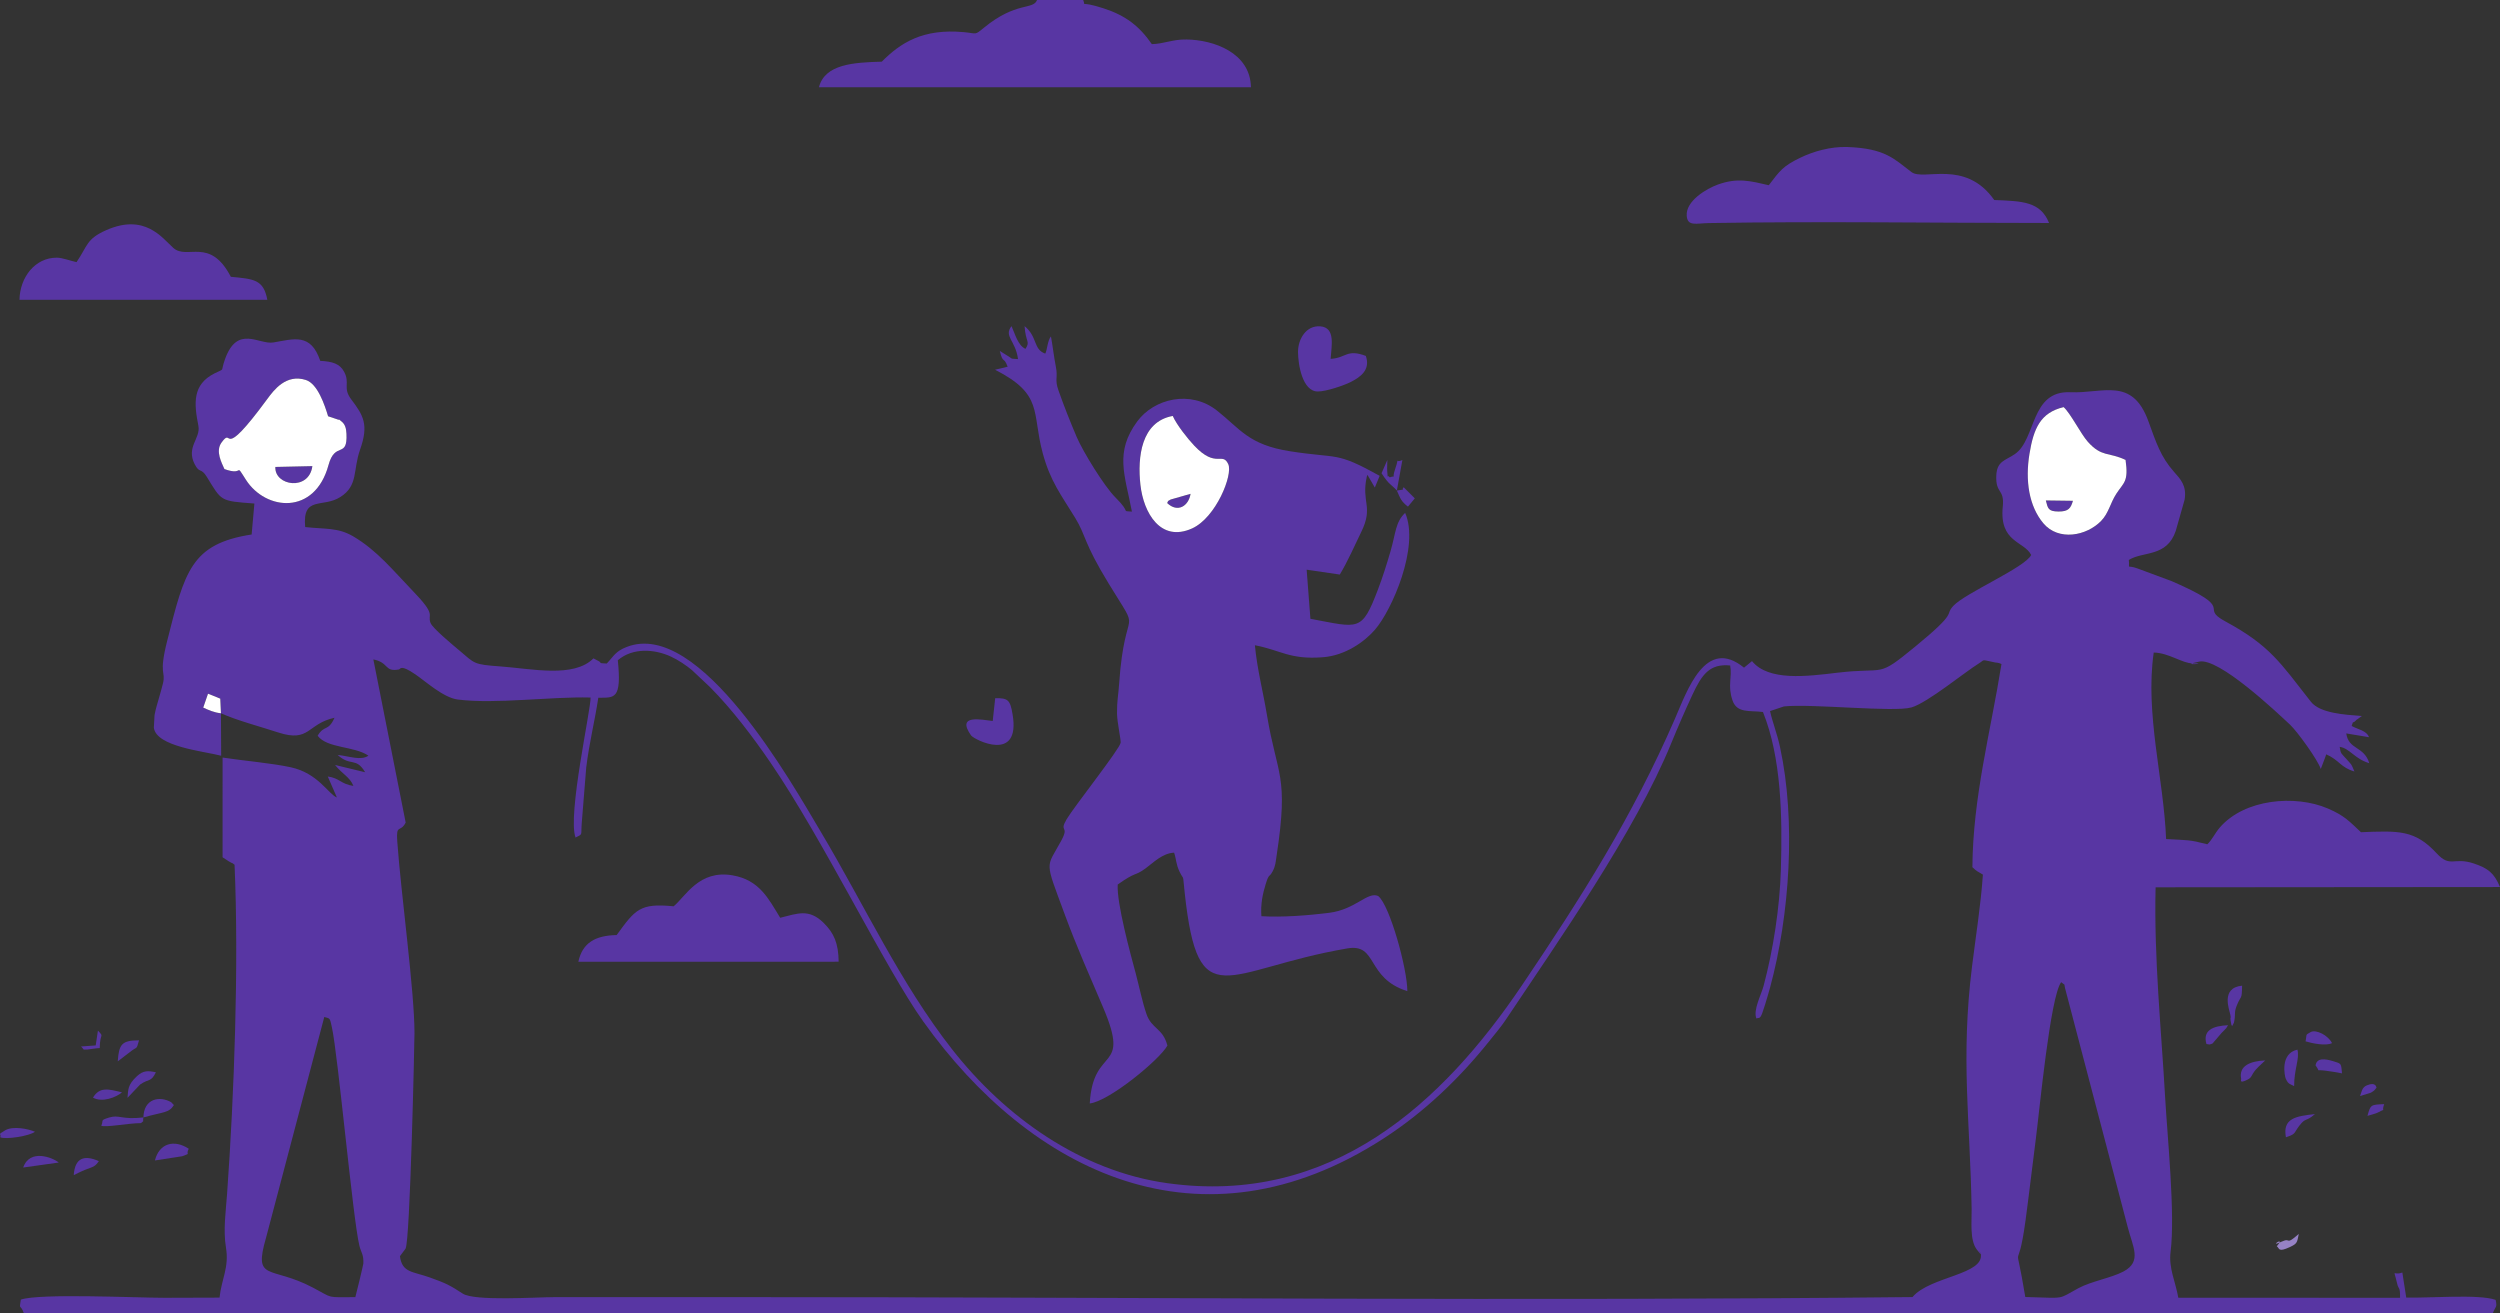 <svg xmlns="http://www.w3.org/2000/svg" xmlns:xlink="http://www.w3.org/1999/xlink" xmlns:xodm="http://www.corel.com/coreldraw/odm/2003" xml:space="preserve" width="218.636mm" height="114.843mm" style="shape-rendering:geometricPrecision; text-rendering:geometricPrecision; image-rendering:optimizeQuality; fill-rule:evenodd; clip-rule:evenodd" viewBox="0 0 22737.51 11943.3"><rect x="0" y="0" width="22737.51" height="11943.3" fill="#333333" stroke="none"/> <defs> <style type="text/css"> .fil0 {fill:#5836A3} .fil2 {fill:#9682C5} .fil1 {fill:white} </style> </defs> <g id="Capa_x0020_1">  <g id="_1969819738160"> <g> <path class="fil0" d="M2949.48 9249.47c55.44,15.07 49.76,7.32 69.29,94.95 55.05,247.02 191.22,1746.91 249.88,1984.89 16.42,66.63 39.54,78.6 36.1,162.15 -0.47,11.47 -67.88,292.94 -72.93,306.03 -271.63,0 -193.31,14.62 -385.93,-86.78 -387.72,-204.1 -543.25,-48.95 -426.1,-453.81l529.69 -2007.44zm15470.54 2546.77c-101.29,-617.74 -74.35,-129.85 2.54,-698.79 32.66,-241.59 60.83,-489.58 93.55,-741.22 33.73,-259.4 130.34,-1287.54 230.08,-1423.32 49.58,41.72 17.02,-6.65 43.2,83.92l562.32 2143.89c44.47,176.45 133.98,313.35 -40.54,404.47 -111.01,57.97 -290.26,87.69 -407.76,150.78 -196.95,105.74 -103.37,89.76 -483.39,80.28zm-16410.53 -5308.99c-62.91,-6.68 -112.31,-29.3 -161.13,-51.66l43.56 -126.46 111.35 45.05 6.22 133.06zm3609.67 -482.45c136.44,-116.47 333.4,-101.79 482.9,-33.19 67.29,30.88 144.91,83.55 192.26,124.06l163.21 153.6c201.68,203.18 390.53,453.3 552.06,689.7 480.55,703.31 1043.12,1868.8 1387.06,2350.86 977.71,1370.27 2523.17,2139.68 4186.09,1065.25 377.88,-244.15 699.15,-555.53 971.78,-897.88 47.7,-59.89 99.51,-121.26 138.22,-179.31 474.56,-711.74 1176.21,-1706.88 1508.93,-2522.26 56.86,-139.34 128.45,-303.59 192.7,-440.75 83.62,-178.5 154.48,-280.89 341.45,-262.34 20.14,107.26 -25.55,180.53 21.26,317.62 40.24,117.82 153.19,90.49 276.91,105.31 168.46,416.67 177.28,955.75 163.11,1434.31 -10.16,342.57 -69.36,728.6 -157.56,1058.13 -21.77,81.3 -96.45,218.88 -65.11,294.99 34.09,-12.87 34.13,20.59 78.42,-124.3 16.54,-54.08 31.81,-104.65 45.77,-156.03 179.27,-659.51 236.9,-1516.86 90.3,-2189.69 -27.65,-126.96 -65.6,-214.75 -90.28,-325.46l126.44 -42.46c252.97,-26.27 1002.85,55.04 1160.15,9.08 146.2,-42.71 486.78,-323.14 613.09,-400.55 58.71,-35.97 12.17,-35.99 147.99,-8.21 1.67,0.34 31.68,0.8 57.18,13.99 -98.32,615.77 -260.29,1210.25 -264.49,1847.83 44.7,44.17 53.74,40.26 95.53,67.61 -19.33,278.41 -64.99,561.73 -98.88,834.85 -104.28,840.23 -17.45,1395.49 -3.61,2207.31 1.89,111.36 -18.96,282.32 47.34,368.03 94.96,122.74 -23.84,-62.79 35.61,37.59 36.1,191.65 -462.17,205.63 -620.89,394.39 -3484.35,37.7 -7084.89,0.63 -10591.23,0.63 -585.9,0 -1171.8,0 -1757.7,0 -171.39,0 -727.65,38.22 -836.43,-32.1 -113.5,-73.4 -147.51,-92.97 -301.55,-147.55 -156.2,-55.34 -250.32,-42.2 -269.64,-192.83l51.27 -68.8c41.57,-80.19 80.86,-1877.25 81,-1959.38 0.69,-377.17 -122.01,-1263.43 -156.59,-1743.12 -11.9,-164.92 26.84,-76.59 76.57,-172.24l-294.05 -1484.06c145.74,29.36 98.07,115.51 231.97,91.44 17.02,-3.06 10.73,-50.28 149.58,44.23 95.84,65.25 256.17,212.87 387.29,229.32 344.05,43.16 843.26,-28.15 1206.72,-18.32 5.57,98.21 -211.63,1070.82 -136.59,1273.46 69.97,-35.81 47.04,-12.81 56.56,-133.84l40.5 -502.35c28.82,-234.99 76.98,-416.08 110,-635.63 144,-1.22 214.8,21.5 177.37,-340.92zm13712.93 -1821.76c28.38,200.48 -16.23,203.35 -83.88,307.45 -55.89,86 -69.18,175.03 -137.25,245.91 -132.21,137.67 -388.35,187.41 -526.83,22.67 -130.71,-155.53 -165.98,-388.12 -126.21,-630.86 38.19,-233.03 100.27,-375.39 310.81,-425.53 62.73,55.73 155.23,242.05 219.64,314.6 126.74,142.75 189.7,92.39 343.72,165.75zm-17291 83.01c-23.58,-54.62 -83.74,-161.58 -26.66,-240.69 114.11,-158.14 -20.53,198.38 416.78,-396.67 58.73,-79.92 170.42,-230.59 350.82,-172.79 106.95,34.27 170.84,226.82 202.01,329.9l75.26 25.13c46.12,18.43 3.84,-11.6 46.69,22 33.62,26.35 42.78,64.59 45.04,111.64 11.07,230.21 -103.38,64.67 -163.25,285.11 -124.81,459.44 -571.19,415.44 -751.16,133.87 -106.74,-167.01 -8.16,-29.34 -195.54,-97.49zm-31.59 2221.2c148.42,66.3 352.4,119.43 519.98,174.24 289.96,94.82 262.29,-78.56 512.93,-133.49 -58.18,129.47 -92.07,60.78 -153.57,163.33 84.92,115.8 334.3,93.32 462.04,181.71 -69.53,47.64 -176.42,3.36 -280.23,-7.02 120.27,109.89 164.96,15.29 250.55,157.63l-273.91 -66.24c68.08,85.58 133.05,107.43 167.01,190.24 -112.13,-14.51 -127.51,-72.75 -233.2,-85.28l83 190.88c-76.64,-29.62 -170.26,-220.87 -419.9,-275.07 -173.63,-37.7 -435.58,-60.02 -619.84,-88.21l0.07 906.98 55.85 36.42c49.97,30.38 12.4,0.73 53,31.19 39.75,906.08 -2.7,2081.64 -68.18,2996.5 -11,153.72 -36.44,327.02 -9.91,485.51 30.27,180.82 -40.81,286.06 -58.47,455.2l-484.48 1.53 -29.37 -0.11c-244.56,-0.03 -1125.62,-41.91 -1293.29,16.74 -17.28,103.09 -4.49,33.39 27.21,123.38l22455.59 0c24.57,-65.76 41.59,-48.54 25.55,-120.84 -150.24,-54.44 -607.45,-15.64 -813.09,-20.7l-35.52 -228.55c-87.19,34.29 -81.08,-49.81 -47.79,99.02 13.94,62.29 28.35,21.75 26.96,130.92l-2016.84 -0.08c-24.6,-145.64 -89.39,-268.14 -70.06,-419.3 43.25,-338.35 -30.08,-1056.25 -49.51,-1401.01 -34.68,-614.89 -102.7,-1270.65 -86.86,-1912.69l3132.3 -2.62c-53.32,-127.22 -108.33,-170.87 -239.57,-214.59 -182.51,-60.8 -211.68,42.88 -335.75,-91.17 -200.17,-216.27 -345.23,-205.9 -689.31,-192.8 -103.45,-96.25 -146.12,-149.06 -300.76,-215.51 -297.64,-127.92 -759.89,-86.98 -983.72,173.65 -44.05,51.3 -67.47,108.23 -112.66,151.62 -167.68,-43.34 -178.36,-36.45 -374.92,-47.61 -22.41,-553.78 -192.64,-1142.15 -112.66,-1696.27 137.4,2.38 261.15,99.3 353.38,98.36 173.21,-1.77 -145.4,26.56 60.16,-16.12 178.2,-36.99 696.85,452.65 827.67,575.31 63.06,59.13 251.78,318.78 278.01,401.56l43.28 -113.82c1.75,-5.02 3.14,-13.56 6.73,-19.39 119.12,52.3 130.3,120.17 256.06,155.75 -34.35,-80.71 -18.18,-50.01 -79.06,-120.21 -37.12,-42.79 -46.46,-37.04 -54.95,-103.93 90.7,13.19 135.82,109.72 269.22,148.87 -47.07,-156.84 -189.75,-121.05 -209.35,-270.79l206.76 34.51c-22.73,-61.83 -103.13,-70.78 -157.68,-102.25 19.48,-57.42 1.25,-14.45 38.02,-48.88 50.93,-47.68 -45.02,36.22 26.03,-20.99 3.61,-2.9 11.09,-8.09 14.11,-10.41 3.08,-2.37 10.24,-6.22 14.5,-10.37 -156.69,-12.01 -380.7,-24.39 -463.6,-130.01 -278.18,-354.47 -369.89,-509.46 -779.52,-731.27 -249.42,-135.06 124.14,-101.01 -488.73,-366.17l-312.89 -116.08c-100.7,-35.37 -64.83,19.22 -74.64,-75.64 129.87,-81.46 345.29,-22.96 426.9,-264.56l80.39 -283.26c21.44,-127.89 -37.73,-187.75 -96.29,-253.63 -122.44,-137.74 -163.32,-269.18 -233.92,-462.54 -147.55,-404.17 -414.58,-248.28 -709.26,-261.51 -365.31,-16.39 -309.04,429.18 -504.58,562.79 -87.68,59.92 -163.32,62.61 -168.7,196.13 -6.81,168.91 75.75,115.98 59.04,281.05 -33.26,328.41 195.06,312.89 258.44,440.45 -57.8,114.64 -597.55,344.17 -707.48,462 -86.39,92.6 54.85,41.48 -348.84,372.36 -355.8,291.63 -251.49,182.29 -707.79,236.35 -273.41,32.4 -623.85,79.23 -775.24,-105.72l-72.56 59.67c-349.58,-285.4 -516.75,207.94 -628.43,465.16 -389.05,895.98 -849.49,1620.39 -1388.82,2420.33 -725.33,1075.8 -1736.27,2009.62 -3225.24,1803.37 -791.58,-109.64 -1478.95,-605.28 -1958.63,-1216.17 -471.3,-600.24 -804.12,-1323.95 -1195.99,-1980.84 -261.41,-438.19 -1099.13,-1937.63 -1763,-1680.97 -106.9,41.33 -118.39,83.78 -183.23,151.49 -88.41,-3.18 -33.34,-4.83 -85.65,-28.59 -5.25,-2.39 -13.18,-6.87 -17.5,-8.95 -4.41,-2.11 -11.37,-7.25 -17.69,-9.36 -180.38,180.83 -562.08,93.43 -848.27,73.04 -245.02,-17.47 -229.19,-24.74 -371.81,-145.21 -53.62,-45.28 -244.07,-202.17 -261.96,-250.31 -31.97,-86.06 62.74,-59.77 -163.58,-293.67 -175.39,-181.28 -322.13,-366.44 -541.31,-494.64 -138.64,-81.08 -255.93,-63.4 -435.11,-83.54 -26.76,-289.17 160.61,-170.38 321.08,-273.93 163.22,-105.32 111.41,-240.48 178.37,-430.62 79.89,-226.85 31.01,-309.34 -80.7,-456.84 -80.09,-105.74 -8.16,-146.31 -64.77,-251.33 -40.06,-74.34 -108.15,-93.11 -216.93,-98.93 -86.32,-257.11 -242.04,-198.2 -426.68,-167.23 -130.81,21.93 -326.4,-164.01 -439.58,151.88 -45.05,125.72 6.8,77.85 -94.73,128.96 -201.56,101.45 -188.44,269.91 -147.47,476.42 22.78,114.79 -113.2,191.86 -34.35,348.59 44.96,89.35 57.31,29.28 110.57,115.57 137.39,222.65 116.58,220.09 433.21,243.41l-24.91 281.57c-551.06,85.22 -608.26,334.47 -768.24,967.59 -79.57,314.86 -10.83,271.96 -38.25,386.7 -10.89,45.55 -25.13,92.36 -39.49,143.36 -16.5,58.57 -24.57,80.34 -37.19,145.09l-6.31 115.3c24.35,171.65 446.3,211.69 612.3,254.09l-1.99 -385.91z"></path> <path class="fil0" d="M10666.09 3783.06c36.91,83.04 137.83,209.08 195.83,270.34 199.82,211.05 255.21,51.62 309.21,168.12 44.28,95.5 -111.59,486.49 -329.36,584.65 -286.05,128.93 -441.48,-141.11 -469.62,-397.12 -27.63,-251.42 6.01,-574.13 293.94,-625.99zm-1407.19 -517.28c-83.73,-5.31 -39.11,1.79 -101.14,-33.46l-64.53 -40.6c29.97,124.03 34.16,43.42 71.3,143.39l-114.53 27.49c443.38,226.87 331.58,382.18 433.96,760.22 69.1,255.2 167.07,378.37 293.88,585.63 104.05,170.07 70.97,214.63 304.68,597.58 313.8,514.19 148.79,143.59 96.04,913.04 -7.11,103.76 -20.83,159.64 -19.21,271.31 1.15,80.13 36.91,240.82 32.93,265.13 -9.66,58.84 -425.44,583.43 -491.75,696.2 -72.13,122.64 29.62,50.1 -49.02,195.4 -138.5,255.88 -153.54,164.47 32.44,669.81 108.14,293.82 227.4,560.32 349.16,846.41 255.6,600.54 -91.88,336.99 -121.67,872.71 180.66,-22.14 638.03,-401.7 706.12,-526.46 -41.45,-161.15 -142.76,-148.58 -190.54,-287.48 -38.5,-111.88 -70.43,-268.61 -99.03,-374.16 -45.53,-168.1 -172.81,-634.23 -162.4,-803.11 175.31,-124.66 149.57,-70.98 253.64,-147.12 70.23,-51.41 153.59,-138.57 259.47,-142.69 21.25,64.63 16.18,103.23 49.14,172.26 45.48,95.26 25.41,-3.97 47.86,200.14 124.12,1128.94 362.4,689.9 1477.56,498.43 280.49,-48.15 167.15,269.25 546.53,388.48 -0.01,-203.1 -159.61,-781.28 -264.94,-865 -96.18,-44.14 -204.58,122.46 -447.16,152.89 -185.22,23.22 -424.98,42.2 -615.2,30.62 -8.47,-110.79 12.67,-206.89 38.47,-290.32 32.56,-105.29 30.62,-55.45 63.44,-117.4 26.87,-50.72 27.05,-81.97 36.57,-144.51 112.19,-737.47 4.34,-718.88 -87.88,-1276.85 -35.62,-215.52 -89.44,-416.51 -109.76,-635.28 238.15,45.7 316.33,132.33 618.76,109.1 203.4,-15.61 378.15,-140.51 474,-251.38 154.5,-178.73 406.58,-755.48 273.85,-1061.54 -89.58,84.85 -84.51,181.9 -132.35,346.24 -36.1,124.05 -73.11,241.02 -117.02,355.83 -147.29,385.11 -170.97,342.67 -612.34,261.31l-34.23 -446.78 301.45 44.27c72.75,-120.46 132.65,-259.12 196.76,-390.75 111,-227.88 -2.75,-265.18 48.59,-498.55 0.99,-4.54 3.01,-12.3 5.72,-17.97l67.61 116.18 44.01 -106.72c-404.53,-224.73 -368.81,-153.51 -814.98,-223.38 -378.48,-59.26 -451.95,-202.31 -665.17,-370.47 -240.31,-189.52 -572.01,-109.01 -725.14,99.56 -206.94,281.84 -111.91,485.06 -47.97,819.94 -106.55,-11.6 3.42,22.81 -150.31,-129.33 -99.57,-98.54 -295.52,-416.8 -351.98,-549.5 -58.7,-137.96 -118.15,-287.7 -165.2,-421.81 -38.01,-108.33 -2.97,-110.42 -24.76,-219.97 -17.42,-87.54 -28.44,-188.2 -44.19,-272.99 -32.3,41.01 -32.83,119.77 -51.41,156.6 -111.69,-38.69 -68.79,-153.01 -188.45,-249.97 10.03,151.99 54.12,133.7 8.17,206.61 -70.58,-31.66 -96.49,-142.06 -127.03,-206.61 -72.59,94.24 36.66,128.31 59.18,299.4z"></path> <path class="fil0" d="M9851.73 0l-419.72 0c-34.79,92.57 -190.24,11.14 -483.95,252.85 -86.81,71.44 -60.11,50.43 -183.23,39.29 -372.14,-33.67 -574.17,96.97 -745.07,268.69 -256.26,7.05 -517.71,22.18 -571.55,232.83l3929.19 0c-5.71,-315.41 -340.14,-431.02 -586.08,-434.58 -129.83,-1.88 -199.36,38.84 -315.31,42.34 -116.04,-167.66 -241.5,-261.17 -437.33,-325.04 -235.61,-76.84 -158.08,-4.56 -186.96,-76.37z"></path> <path class="fil0" d="M16087.12 1684.65c-167.24,-38.73 -283.88,-70.48 -462.2,-6.52 -103.65,37.18 -293.94,149.28 -284.22,284.19 7.13,99.31 85.2,68.5 205.04,66.43 990.27,-17.13 2095.82,-0.64 3090.49,-0.64 -78.09,-195.14 -242.22,-198.97 -498.47,-208.9 -264.2,-375.65 -641.59,-170.36 -752.93,-254.34 -155.93,-117.59 -236.69,-215.42 -582,-227.75 -156.09,-5.57 -313.56,41.52 -428.77,97.26 -159.53,77.2 -183.63,115.66 -286.94,250.27z"></path> <path class="fil0" d="M6126.86 8242.78c-308.04,-30.76 -349.15,29.37 -518.3,261.6 -192.3,3.74 -310.77,68.59 -348.61,242.76l2367.57 -0.5c-1.85,-167.34 -42.45,-260.45 -136.56,-353.01 -134.97,-132.75 -237.5,-84.72 -395.12,-46.54 -107.29,-174.53 -187.99,-343.12 -433.28,-385.98 -304.14,-53.14 -426.83,191.22 -535.7,281.66z"></path> <path class="fil0" d="M696.03 2384.16c-50.66,-10.62 -129.21,-40.69 -180.28,-40.69 -197.07,0 -334.92,178.38 -338.53,383.35 751.33,0 1502.64,0 2253.97,0 -34.02,-185.99 -123.03,-189.32 -331.69,-209.28 -190.94,-367.14 -396.95,-148.59 -524.44,-263.76 -100.35,-90.68 -258.11,-315.79 -609.82,-160.04 -180.65,80.01 -166.27,139.6 -269.22,290.42z"></path> <path class="fil0" d="M11805.56 3199.91c0,114.85 39.67,360.88 180.28,360.73 76.07,-0.08 235.62,-54.61 297.59,-85.63 92.88,-46.49 182.49,-112.65 138.74,-238.22 -174.98,-65.29 -179.15,19.55 -319.99,27.03 7.13,-116.52 46.79,-284.44 -93.61,-295.77 -127.93,-10.33 -203.01,114.86 -203.01,231.85z"></path> <path class="fil0" d="M9028.82 6557.16c-97.59,-9.87 -336.78,-66.16 -196.58,131.99 25.7,36.32 453.99,256.98 376.9,-193.89 -22.11,-129.3 -40.06,-146.72 -157.74,-145.46l-22.58 207.36z"></path> <path class="fil0" d="M2841.01 4239.29l-336.69 7.57c-8.4,172.97 306.53,221.59 336.69,-7.57z"></path> <path class="fil0" d="M1408.96 10554.34l247.74 -38.21c88.67,-34.94 27.3,-2.3 59.72,-68.27 -133.5,-87.91 -268.46,-49.24 -307.46,106.48z"></path> <path class="fil0" d="M1304.47 10163.07c186.07,-52.86 232.5,-39.35 276.98,-112.66l-24.56 -25.72c-104.31,-60.41 -249.56,-33.82 -252.41,138.38z"></path> <path class="fil0" d="M20865.28 9878.3c-1.34,-151.59 51.45,-248.61 29.87,-331.83 -163.11,35.8 -114,246.64 -106.81,262.66 24.78,55.11 37.55,47.42 76.94,69.18z"></path> <path class="fil0" d="M20301.07 9333.08l16.7 -32.05c17.52,-78.11 -1.45,-87.43 25.52,-155.36 38.73,-97.5 47.01,-45.87 48.43,-180.91 -199.58,19.39 -113.64,222.83 -106.25,266.89 9.17,54.66 -3.7,-5.9 1.15,45.22l7.46 42.06c0.78,2.82 4.36,9.61 6.99,14.16z"></path> <path class="fil0" d="M1304.47 10163.07c-200.29,22.59 -220.1,-27.67 -311.79,0.87 -86.94,27.07 -47.54,21.89 -71.54,74.91 47.34,16.22 239.97,-23.11 360.79,-24.15 34.6,-30.28 13.07,-1.48 22.55,-51.63z"></path> <path class="fil0" d="M1159.6 9984.8l114.69 -120.99c82.3,-56.92 98.4,-19.1 143.36,-111.3 -71.04,-15.3 -115.08,-17.74 -172.38,35.62 -85.54,79.65 -78.3,120.84 -85.67,196.67z"></path> <path class="fil0" d="M21059.99 9689.85c52.91,69.69 -13.63,32.83 95.75,48.76 69.57,10.13 79.24,10.65 145.02,23.78 -9.9,-91.92 -0.57,-86.91 -83.78,-111.89 -69.8,-20.97 -145.51,-32.27 -156.99,39.34z"></path> <path class="fil0" d="M12704.36 4461.57l50.33 -277.83c-77.15,36.37 -21.04,-48.45 -65.53,81.45 -37,108.03 18.9,51.11 -49.84,76.43 -27.66,-36.83 -13.21,39.09 -22.6,-59.01 -1.92,-20.1 1.26,-76.42 1.28,-99.36l-52.94 120.84c73.36,112.83 84.48,95.99 139.29,157.47z"></path> <path class="fil0" d="M20790.5 10343.6c96.86,-32.74 68.21,-36.68 124.03,-107.96 58.3,-74.45 55.26,-29.59 139.86,-102.92 -176.18,18.54 -295.87,39.56 -263.88,210.88z"></path> <path class="fil0" d="M20968.93 9470.83c55.02,17.55 186.01,45.03 240.77,16.2 -34.58,-70.33 -145.01,-127.26 -194.59,-100.11 -53.17,29.12 -32.18,19.18 -46.19,83.9z"></path> <path class="fil0" d="M2.51 10343.35c49.65,22.94 267.22,-11.57 315.39,-50.01 -58.85,-26.01 -200.76,-55.74 -272.26,-12.2 -76.83,46.79 -30.43,21.52 -43.13,62.21z"></path> <path class="fil0" d="M18853.31 4554.74l-246.53 -3.29c18.87,73.4 21.38,100.23 116.3,100.8 90.07,0.55 110.91,-30.44 130.23,-97.52z"></path> <path class="fil0" d="M210.93 10618.57l323.42 -45.39c-51.64,-43.12 -262.62,-130.11 -323.42,45.39z"></path> <path class="fil0" d="M20383.03 9810.71c5.89,2.41 -27.86,54.3 63.84,5.73 40.73,-21.56 24.64,-45.79 92.63,-112.44l62.69 -59.46c-136.44,5.9 -241.41,48.87 -219.16,166.17z"></path> <path class="fil0" d="M670.79 10687.7c171.5,-89.43 178.54,-53.96 228.29,-127.18 -128.29,-56.72 -217.52,-35.13 -228.29,127.18z"></path> <path class="fil0" d="M20067.55 9495.22l28.37 4.56c3.78,-1.15 21.9,-6.06 26.74,-9.01l83.89 -97.58c4.48,-5.08 18.88,-18.25 23.34,-23.41 28.52,-32.96 9.11,-4.16 34.3,-45.43 -137.74,6.34 -232.18,45.2 -196.64,170.87z"></path> <path class="fil0" d="M1070.94 9652.96l111.61 -85.28c66.02,-54.31 56.53,-11.54 81.79,-105.88 -157.87,0.23 -182.44,36.22 -193.4,191.16z"></path> <path class="fil0" d="M845.59 9982.8c82.21,47.18 210.26,-1.81 264.24,-47.78 -124.32,-30.29 -203.09,-52.83 -264.24,47.78z"></path> <path class="fil0" d="M10614.73 4574.51c96.17,93.03 196.33,27.28 213.47,-83.16l-180.53 51.61c-44.74,24.5 -13.85,8.95 -32.95,31.54z"></path> <path class="fil0" d="M12704.36 4461.57c31.92,71.88 38.01,97.46 100.89,146.39l62.35 -75.43 -101.23 -101.41c-31.54,38.55 43.73,10.55 -62,30.45z"></path> <path class="fil0" d="M21532.3 10148.72c16.84,-6.31 75.67,-19.58 96.1,-31.1 82.45,-46.46 25.95,10.34 55.46,-75.4 -119.69,5.3 -123.77,2.04 -151.57,106.49z"></path> <path class="fil0" d="M21464.7 9968.44l97.95 -30.06c4.57,-2.57 10.03,-6.01 14.14,-8.82 31.21,-21.3 15.79,-14.22 37.84,-36.91 -2.31,-1.59 -3.52,-57.42 -89.22,-20.96 -43.88,18.68 -46.75,60.72 -60.72,96.74z"></path> <path class="fil0" d="M870.42 9508.05l-133.58 9.73c35.61,32.19 3.88,28.66 59.7,27.54 11.6,-0.24 76.35,-12.33 110.48,-13.22 1.75,-144.03 43.48,-94 -16.36,-158.95l-20.24 134.89z"></path> </g> <path class="fil1" d="M2841.01 4239.29c-30.16,229.16 -345.09,180.54 -336.69,7.57l336.69 -7.57zm-799.93 26.76c187.37,68.15 88.79,-69.52 195.54,97.49 179.97,281.57 626.35,325.57 751.16,-133.87 59.87,-220.44 174.32,-54.9 163.25,-285.11 -2.26,-47.05 -11.42,-85.29 -45.04,-111.64 -42.86,-33.59 -0.57,-3.57 -46.69,-22l-75.26 -25.13c-31.18,-103.08 -95.06,-295.63 -202.01,-329.9 -180.4,-57.8 -292.1,92.87 -350.82,172.79 -437.31,595.05 -302.67,238.53 -416.78,396.67 -57.07,79.11 3.09,186.07 26.66,240.69z"></path> <path class="fil1" d="M18853.31 4554.74c-19.31,67.08 -40.15,98.07 -130.23,97.52 -94.92,-0.57 -97.43,-27.4 -116.3,-100.8l246.53 3.29zm478.78 -371.71c-154.02,-73.36 -216.98,-23 -343.72,-165.75 -64.42,-72.55 -156.91,-258.87 -219.64,-314.6 -210.53,50.14 -272.62,192.5 -310.81,425.53 -39.77,242.74 -4.5,475.33 126.21,630.86 138.48,164.74 394.62,115 526.83,-22.67 68.07,-70.88 81.36,-159.92 137.25,-245.91 67.65,-104.1 112.26,-106.97 83.88,-307.45z"></path> <path class="fil1" d="M10614.73 4574.51c19.09,-22.59 -11.79,-7.04 32.95,-31.54l180.53 -51.61c-17.15,110.43 -117.31,176.18 -213.47,83.16zm51.36 -791.45c-287.93,51.86 -321.57,374.57 -293.94,625.99 28.14,256.01 183.57,526.05 469.62,397.12 217.77,-98.16 373.64,-489.15 329.36,-584.65 -54.01,-116.5 -109.39,42.93 -309.21,-168.12 -58,-61.26 -158.92,-187.3 -195.83,-270.34z"></path> <path class="fil1" d="M2009.5 6487.25l-6.22 -133.06 -111.35 -45.05 -43.56 126.46c48.83,22.36 98.23,44.98 161.13,51.66z"></path> <path class="fil2" d="M20707.35 11334.88c26.06,16.58 7.82,59.11 119.39,6.94 66.6,-31.15 65.35,-40.08 80.8,-119.5 -126.54,111.9 -67.28,29.4 -152.64,69.18 -140.57,65.52 43.45,-63.93 -47.55,43.39z"></path> </g> </g> </svg>